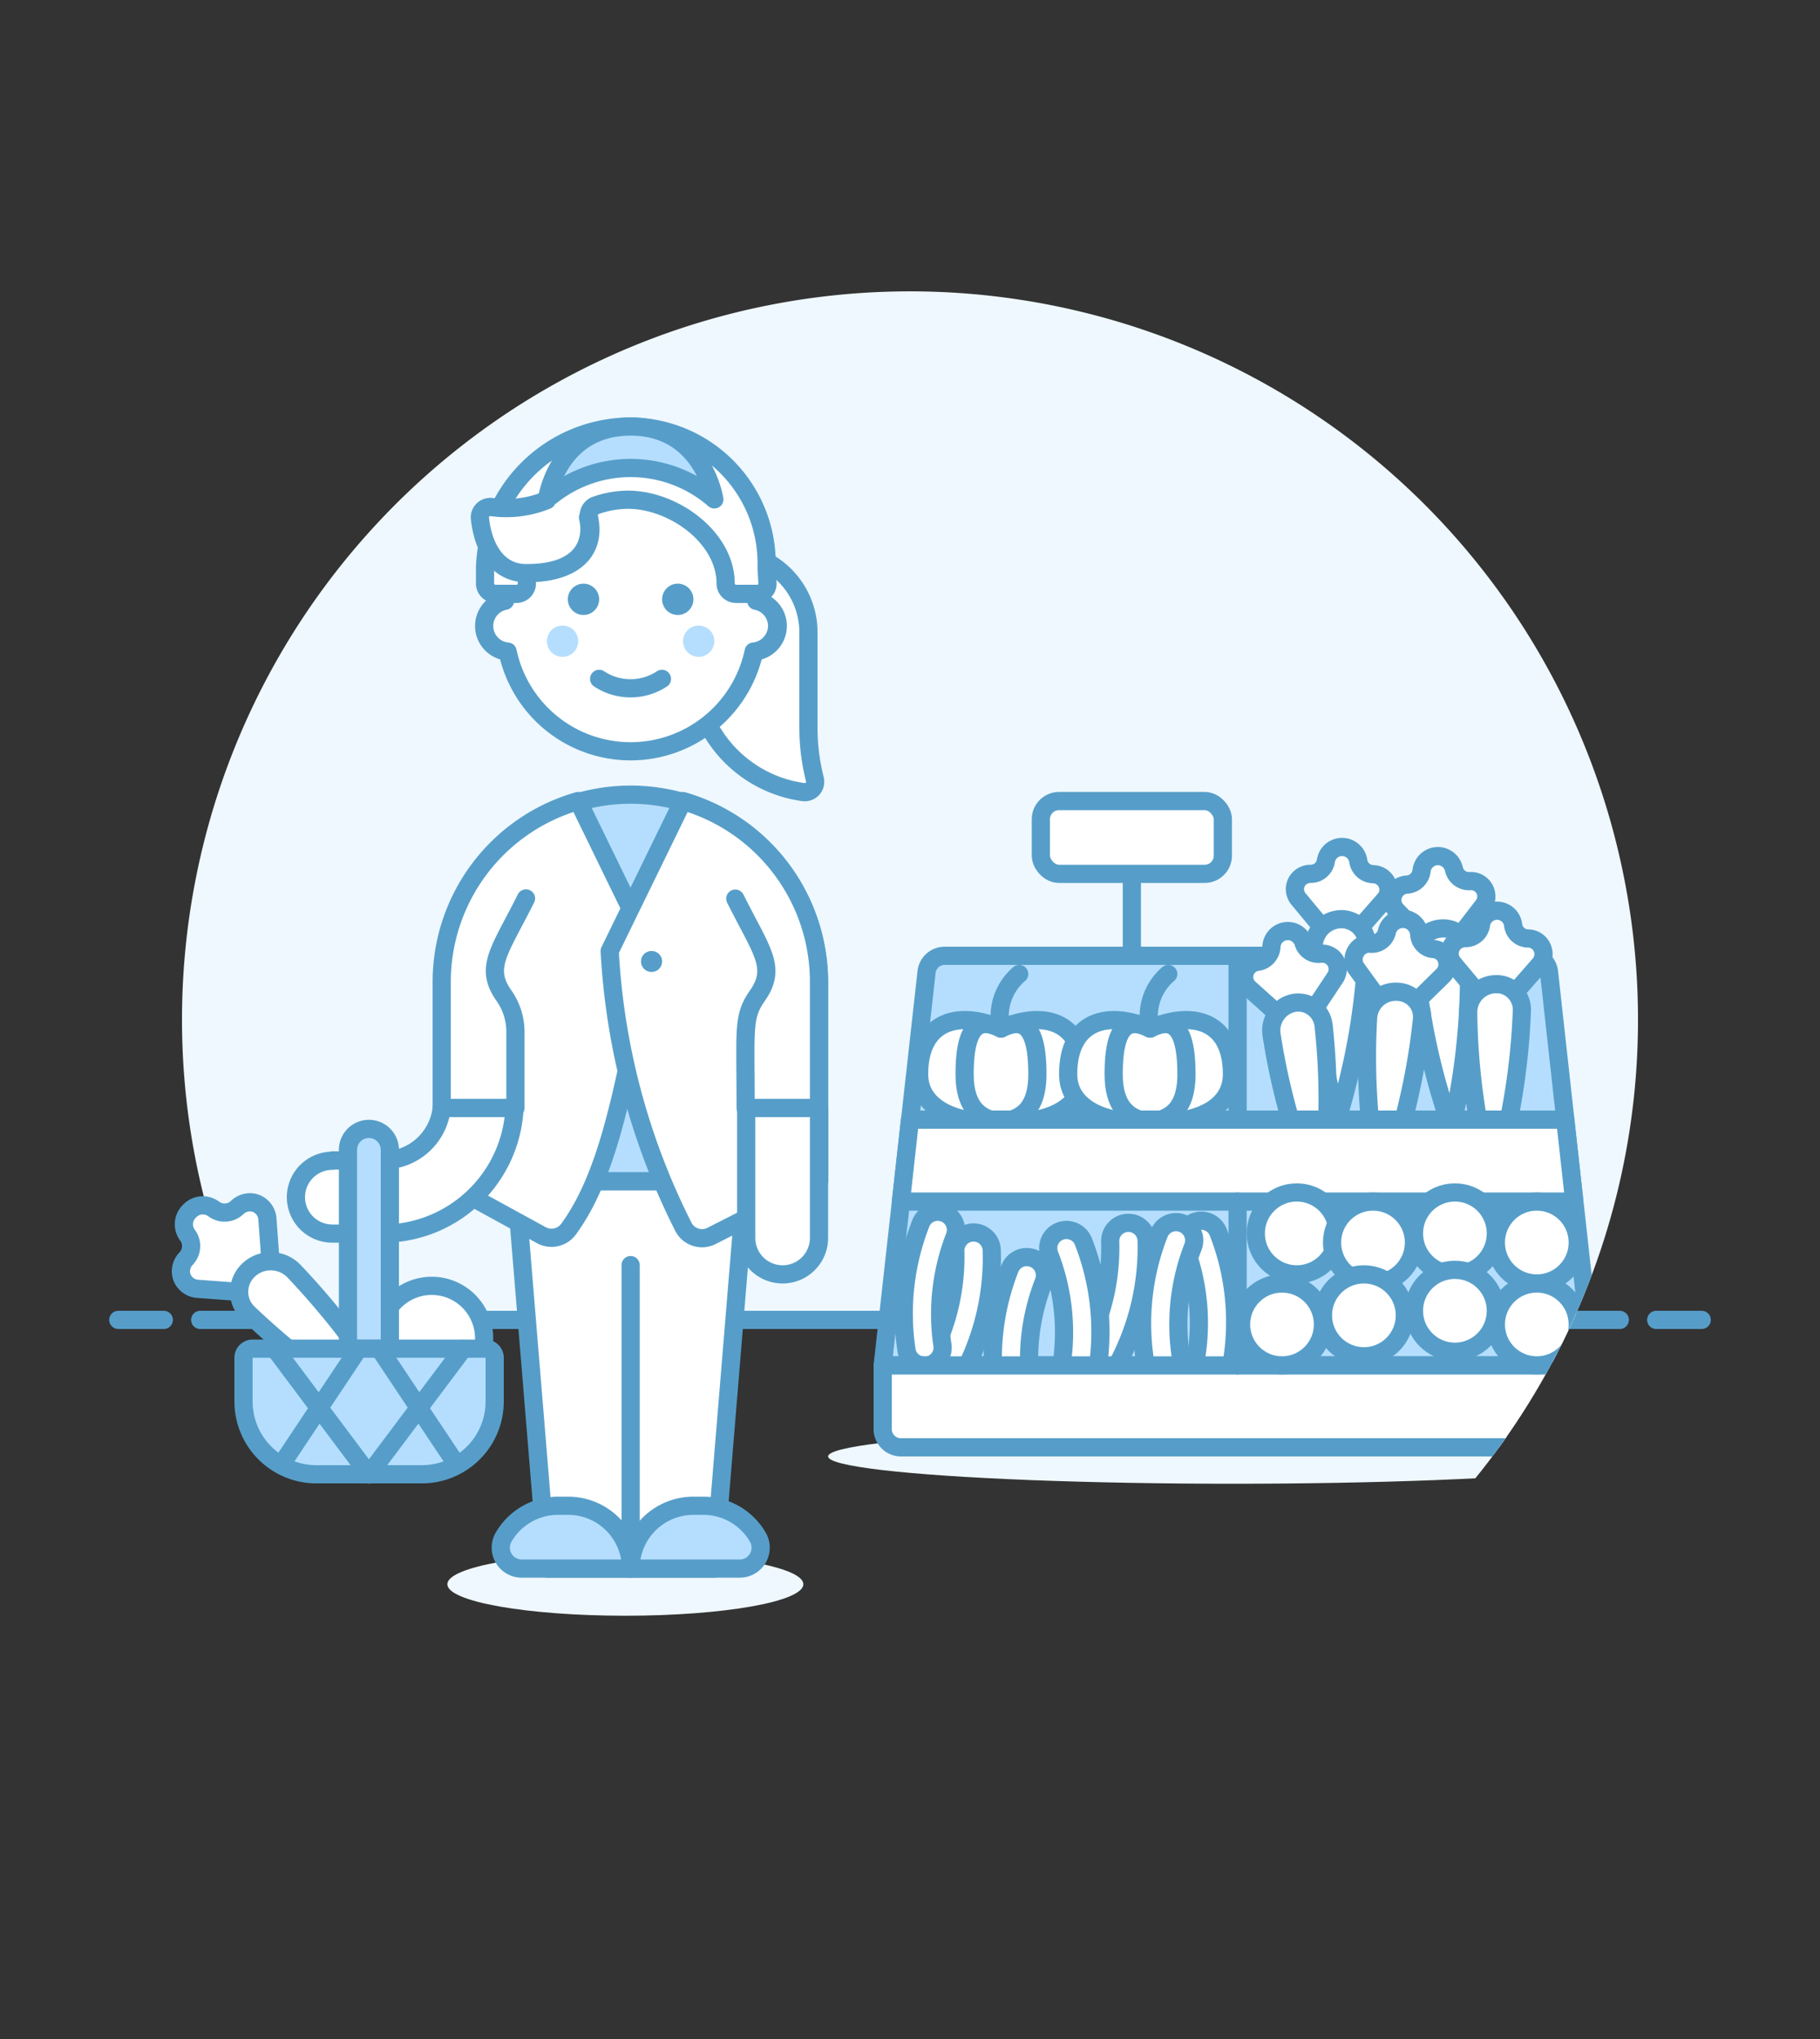 <svg id="Duotone" xmlns="http://www.w3.org/2000/svg" xmlns:xlink="http://www.w3.org/1999/xlink" viewBox="0 0 100 112"><rect x="0" y="0" width="100" height="112" fill="#333333" stroke="none"/><defs><style>.cls-1,.cls-3{fill:none;}.cls-2{fill:#EFF8FF;}.cls-3,.cls-5,.cls-7,.cls-8{stroke:#569EC9;}.cls-3,.cls-5,.cls-7{stroke-linecap:round;stroke-linejoin:round;}.cls-4{clip-path:url(#clip-path);}.cls-10,.cls-5{fill:#B5DEFE;}.cls-6,.cls-7,.cls-8{fill:#fff;}.cls-8{stroke-miterlimit:10;}.cls-9{fill:#569EC9;}</style><clipPath id="clip-path"><circle class="cls-1" cx="50" cy="56" r="40"/></clipPath></defs><title>105- vegetable-shop-female-caucasian</title><g id="Icons"><g id="New_Symbol_46" data-name="New Symbol 46"><path class="cls-2" d="M90,56A40,40,0,1,0,13.56,72.5H86.44A39.85,39.85,0,0,0,90,56Z"/><line class="cls-3" x1="11" y1="72.5" x2="89" y2="72.5"/><line class="cls-3" x1="6.5" y1="72.5" x2="9" y2="72.5"/><line class="cls-3" x1="91" y1="72.5" x2="93.5" y2="72.5"/></g><g class="cls-4"><ellipse class="cls-2" cx="67.75" cy="80" rx="22.25" ry="1.5"/><path class="cls-5" d="M87.5,75h-39l2.41-21.61a1,1,0,0,1,1-.89H84.11a1,1,0,0,1,1,.89Z"/><path class="cls-6" d="M55,56.5c-2.25-1-4.5-.5-4.5,2.5,0,2,2.25,2.77,4.5,2.62,2.25.15,4.5-.58,4.5-2.62C59.5,56,57.25,55.5,55,56.5Z"/><path class="cls-7" d="M55,56.5c-2.25-1-4.5-.5-4.5,2.5,0,2,2.25,2.77,4.5,2.62,2.25.15,4.5-.58,4.5-2.62C59.5,56,57.25,55.5,55,56.5Z"/><path class="cls-7" d="M55,56.5c-1-.5-2-.5-2,2.5,0,2,1,2.5,2,2.62,1-.12,2-.58,2-2.62C57,56,56,56,55,56.5Z"/><path class="cls-7" d="M55,56.5a3.06,3.06,0,0,1,1-3"/><path class="cls-6" d="M63.19,56.5c-2.25-1-4.5-.5-4.5,2.5,0,2,2.25,2.77,4.5,2.62,2.25.15,4.5-.58,4.5-2.62C67.69,56,65.44,55.5,63.19,56.5Z"/><path class="cls-7" d="M63.19,56.5c-2.25-1-4.5-.5-4.5,2.5,0,2,2.25,2.77,4.5,2.62,2.25.15,4.5-.58,4.5-2.62C67.69,56,65.44,55.5,63.19,56.5Z"/><path class="cls-7" d="M63.19,56.5c-1-.5-2-.5-2,2.5,0,2,1,2.5,2,2.62,1-.12,2-.58,2-2.62C65.19,56,64.19,56,63.19,56.5Z"/><path class="cls-7" d="M63.19,56.5a3.06,3.06,0,0,1,1-3"/><path class="cls-7" d="M72.69,51l-1.36-1.64a.84.84,0,0,1-.09-.9A.86.86,0,0,1,72,48a.84.84,0,0,0,.85-.71.9.9,0,0,1,1.78,0,.85.85,0,0,0,.83.73.85.85,0,0,1,.75.5.83.83,0,0,1-.12.89L74.69,51Z"/><path class="cls-7" d="M73.48,61.49a37.31,37.31,0,0,1-1.31-9.43,1.61,1.61,0,0,1,.45-1.12,1.56,1.56,0,0,1,1.12-.45,1.43,1.43,0,0,1,1,.45,1.4,1.4,0,0,1,.37,1A37,37,0,0,1,73.48,61.49Z"/><path class="cls-7" d="M78.2,51.53,76.72,50a.83.83,0,0,1-.15-.89.84.84,0,0,1,.74-.52.86.86,0,0,0,.8-.77.9.9,0,0,1,1.77-.1.85.85,0,0,0,.88.68.84.84,0,0,1,.74,1.34l-1.3,1.69Z"/><path class="cls-7" d="M79.75,62a36.82,36.82,0,0,1-2-9.3,1.55,1.55,0,0,1,.37-1.15A1.52,1.52,0,0,1,79.21,51a1.4,1.4,0,0,1,1.49,1.37A37.51,37.51,0,0,1,79.75,62Z"/><path class="cls-7" d="M70.22,55.71l-1.59-1.43a.84.84,0,0,1,.48-1.45.88.88,0,0,0,.75-.83.9.9,0,0,1,1.76-.22.86.86,0,0,0,.92.61.85.85,0,0,1,.84,1.28L72.2,55.45Z"/><path class="cls-7" d="M72.52,66a36.77,36.77,0,0,1-2.65-9.14,1.53,1.53,0,0,1,.28-1.17,1.5,1.5,0,0,1,1-.61,1.4,1.4,0,0,1,1.06.3,1.44,1.44,0,0,1,.52,1A37.24,37.24,0,0,1,72.52,66Z"/><path class="cls-7" d="M75.76,54.89,74.5,53.16a.86.86,0,0,1,0-.9.84.84,0,0,1,.81-.42.85.85,0,0,0,.89-.65.9.9,0,0,1,1.78.15.85.85,0,0,0,.77.79.83.83,0,0,1,.73.54.86.86,0,0,1-.18.89l-1.52,1.49Z"/><path class="cls-7" d="M75.85,65.43a36.91,36.91,0,0,1-.68-9.49,1.52,1.52,0,0,1,1.66-1.46,1.41,1.41,0,0,1,1,.51,1.37,1.37,0,0,1,.3,1A36.79,36.79,0,0,1,75.85,65.43Z"/><path class="cls-7" d="M81.2,54.54,79.83,52.9a.84.84,0,0,1-.09-.9.87.87,0,0,1,.77-.47.85.85,0,0,0,.86-.71.89.89,0,0,1,1.77,0,.84.84,0,0,0,.83.73.85.85,0,0,1,.76.5.87.87,0,0,1-.11.9L83.2,54.57Z"/><path class="cls-7" d="M82,65.06a37.24,37.24,0,0,1-1.33-9.43,1.54,1.54,0,0,1,1.57-1.57,1.36,1.36,0,0,1,1,.44,1.41,1.41,0,0,1,.38,1A37.06,37.06,0,0,1,82,65.06Z"/><polygon class="cls-7" points="49.5 66 86.5 66 86 61.5 50 61.5 49.5 66"/><line class="cls-7" x1="68" y1="52.5" x2="68" y2="61.5"/><line class="cls-7" x1="62.19" y1="48" x2="62.19" y2="52.5"/><rect class="cls-6" x="57.19" y="44" width="10" height="4" rx="1" ry="1"/><rect class="cls-8" x="57.19" y="44" width="10" height="4" rx="1" ry="1"/><path class="cls-7" d="M51.78,76a.79.79,0,0,1-.3-.12,1,1,0,0,1-.33-1.37,11.76,11.76,0,0,0,1.34-5.76,1,1,0,1,1,2-.1,13.59,13.59,0,0,1-1.62,6.9A1,1,0,0,1,51.78,76Z"/><path class="cls-7" d="M60.29,75.47a.94.94,0,0,1-.3-.12A1,1,0,0,1,59.67,74,11.82,11.82,0,0,0,61,68.22a1,1,0,1,1,2-.1A13.64,13.64,0,0,1,61.37,75,1,1,0,0,1,60.29,75.47Z"/><path class="cls-7" d="M59.44,76a.87.87,0,0,1-.32,0,1,1,0,0,1-.77-1.19,11.73,11.73,0,0,0-.68-5.87,1,1,0,0,1,1.85-.76,13.59,13.59,0,0,1,.79,7A1,1,0,0,1,59.44,76Z"/><path class="cls-7" d="M66.85,75.49a.86.86,0,0,1-.32,0,1,1,0,0,1-.77-1.19,11.73,11.73,0,0,0-.68-5.87,1,1,0,0,1,1.85-.76,13.52,13.52,0,0,1,.78,7A1,1,0,0,1,66.85,75.49Z"/><path class="cls-7" d="M63.77,75.56a.87.87,0,0,0,.32,0,1,1,0,0,0,.77-1.18,11.73,11.73,0,0,1,.68-5.87,1,1,0,1,0-1.85-.76,13.48,13.48,0,0,0-.78,7A1,1,0,0,0,63.77,75.56Z"/><path class="cls-7" d="M55.57,77.49a.87.87,0,0,0,.32,0,1,1,0,0,0,.77-1.19,11.61,11.61,0,0,1,.68-5.87,1,1,0,0,0-1.85-.76,13.59,13.59,0,0,0-.79,7A1,1,0,0,0,55.57,77.49Z"/><path class="cls-6" d="M50.66,75A.87.87,0,0,0,51,75a1,1,0,0,0,.77-1.19,11.73,11.73,0,0,1,.68-5.87,1,1,0,0,0-1.85-.76,13.59,13.59,0,0,0-.79,7A1,1,0,0,0,50.66,75Z"/><path class="cls-7" d="M50.66,75A.87.87,0,0,0,51,75a1,1,0,0,0,.77-1.19,11.73,11.73,0,0,1,.68-5.87,1,1,0,0,0-1.85-.76,13.59,13.59,0,0,0-.79,7A1,1,0,0,0,50.66,75Z"/><path class="cls-7" d="M48.5,75h39a0,0,0,0,1,0,0v4.5a0,0,0,0,1,0,0h-38a1,1,0,0,1-1-1V75A0,0,0,0,1,48.5,75Z"/><line class="cls-7" x1="68" y1="66" x2="68" y2="75"/><circle class="cls-6" cx="71.25" cy="67.75" r="2.25"/><circle class="cls-7" cx="71.25" cy="67.75" r="2.25"/><circle class="cls-6" cx="75.44" cy="68.25" r="2.25"/><circle class="cls-7" cx="75.44" cy="68.25" r="2.25"/><circle class="cls-6" cx="79.94" cy="67.75" r="2.25"/><circle class="cls-7" cx="79.94" cy="67.75" r="2.25"/><circle class="cls-6" cx="84.44" cy="68.25" r="2.25"/><circle class="cls-7" cx="84.44" cy="68.25" r="2.25"/><circle class="cls-6" cx="70.44" cy="72.75" r="2.25"/><circle class="cls-7" cx="70.44" cy="72.75" r="2.25"/><circle class="cls-6" cx="74.94" cy="72.25" r="2.25"/><circle class="cls-7" cx="74.94" cy="72.25" r="2.25"/><circle class="cls-6" cx="79.94" cy="72" r="2.25"/><circle class="cls-7" cx="79.94" cy="72" r="2.25"/><circle class="cls-6" cx="84.44" cy="72.75" r="2.25"/><circle class="cls-7" cx="84.44" cy="72.75" r="2.25"/></g><path class="cls-7" d="M14.87,69.36l-.18-2.45a1,1,0,0,0-.65-.82,1,1,0,0,0-1,.23,1,1,0,0,1-1.28.1,1,1,0,0,0-1.34.1,1,1,0,0,0-.1,1.35,1,1,0,0,1-.1,1.27,1,1,0,0,0-.23,1,1,1,0,0,0,.82.65l2.44.18Z"/><path class="cls-7" d="M22.62,78.69a42.71,42.71,0,0,0-6.45-8.85,1.78,1.78,0,0,0-1.27-.56,1.76,1.76,0,0,0-1.28.52A1.65,1.65,0,0,0,13.14,71a1.62,1.62,0,0,0,.52,1.15A43.05,43.05,0,0,0,22.62,78.69Z"/><circle class="cls-7" cx="23.72" cy="73.51" r="2.88"/><path class="cls-5" d="M24.3,64.89V54A10.35,10.35,0,0,1,45,54V64.89Z"/><ellipse class="cls-2" cx="34.36" cy="87.02" rx="9.78" ry="1.73"/><polygon class="cls-6" points="30.07 86.16 28.32 64.89 40.98 64.89 39.23 86.16 30.07 86.16"/><polygon class="cls-3" points="30.07 86.16 28.32 64.89 40.98 64.89 39.23 86.16 30.07 86.16"/><line class="cls-3" x1="34.65" y1="69.49" x2="34.65" y2="86.16"/><path class="cls-5" d="M34.65,86.16a3.45,3.45,0,0,1,3.45-3.45h.57a3.46,3.46,0,0,1,3,1.78,1.15,1.15,0,0,1-1,1.67Z"/><path class="cls-5" d="M28.64,86.16a1.15,1.15,0,0,1-1-1.67,3.45,3.45,0,0,1,3-1.78h.58a3.45,3.45,0,0,1,3.45,3.45Z"/><path class="cls-6" d="M31.77,44l4,8.21c-1.35,6.6-2.12,12-4.52,15.29a1.16,1.16,0,0,1-1.5.35l-5.48-3V54A10.33,10.33,0,0,1,31.77,44Z"/><path class="cls-3" d="M31.77,44l4,8.21c-1.35,6.6-2.12,12-4.52,15.29a1.16,1.16,0,0,1-1.5.35l-5.48-3V54A10.33,10.33,0,0,1,31.77,44Z"/><path class="cls-6" d="M37.52,44A10.33,10.33,0,0,1,45,54V64.89l-5.91,3a1.15,1.15,0,0,1-1.53-.48A38.08,38.08,0,0,1,33.5,52.24Z"/><path class="cls-3" d="M37.52,44A10.33,10.33,0,0,1,45,54V64.89l-5.91,3a1.15,1.15,0,0,1-1.53-.48A38.08,38.08,0,0,1,33.5,52.24Z"/><path class="cls-3" d="M28.32,60.86V56.69a3.46,3.46,0,0,0-.63-2c-1.1-1.56-.23-2.46,1.21-5.34"/><path class="cls-7" d="M41,60.86h4V68a2,2,0,0,1-4,0Z"/><path class="cls-3" d="M40.4,49.36c1.44,2.88,2.31,3.78,1.21,5.34-.82,1.15-.64,1.85-.64,6.16"/><path class="cls-9" d="M35.8,52.24a.57.57,0,0,0-.58.57.58.58,0,0,0,1.16,0,.57.57,0,0,0-.58-.57Z"/><path class="cls-7" d="M18.26,63.74h2.82a3.23,3.23,0,0,0,3.19-2.88h4a7.24,7.24,0,0,1-7.23,6.9H18.26a2,2,0,1,1,0-4Z"/><path class="cls-5" d="M19.12,74.09h2.3V63.16a1.15,1.15,0,0,0-2.3,0Z"/><path class="cls-5" d="M17.37,74.09h5.8a4,4,0,0,1,4,4v2.4a.5.5,0,0,1-.5.5H13.87a.5.5,0,0,1-.5-.5v-2.4A4,4,0,0,1,17.37,74.09Z" transform="translate(40.55 155.07) rotate(180)"/><line class="cls-3" x1="25.45" y1="74.09" x2="20.27" y2="80.99"/><line class="cls-3" x1="19.7" y1="74.09" x2="15.56" y2="80.3"/><line class="cls-3" x1="15.1" y1="74.09" x2="20.27" y2="80.99"/><line class="cls-3" x1="20.85" y1="74.09" x2="24.99" y2="80.3"/><path class="cls-7" d="M44.15,43.51a.59.59,0,0,0,.5-.19.6.6,0,0,0,.12-.53A11.37,11.37,0,0,1,44.42,40V34.75a4.42,4.42,0,0,0-3-4.2,6.85,6.85,0,0,1,.17,1.51V33a1.41,1.41,0,0,1-.15,2.79,6.86,6.86,0,0,1-2.54,4A6.94,6.94,0,0,0,44.15,43.51Z"/><path class="cls-7" d="M42.7,34.36A1.42,1.42,0,0,0,41.55,33v-.92a6.9,6.9,0,1,0-13.8,0V33a1.41,1.41,0,0,0,.14,2.79,6.91,6.91,0,0,0,13.52,0A1.43,1.43,0,0,0,42.7,34.36Z"/><circle class="cls-10" cx="30.91" cy="35.22" r="0.86"/><circle class="cls-10" cx="38.39" cy="35.22" r="0.86"/><path class="cls-3" d="M32.92,37.29a3.13,3.13,0,0,0,3.45,0"/><path class="cls-6" d="M42.12,31.2a7.52,7.52,0,0,0-7.47-7.77,8,8,0,0,0-8,7.77h0v.85a.57.57,0,0,0,.57.57h1.15a.57.57,0,0,0,.58-.57v-.58c2.56,0,3.53-1.12,3.49-2.47a3.88,3.88,0,0,0-.08-.59.58.58,0,0,1,.38-.65,5.44,5.44,0,0,1,1.76-.31c2.52,0,5.37,2.08,5.37,4.6a.57.57,0,0,0,.58.57h1.15a.56.56,0,0,0,.57-.57Z"/><path class="cls-3" d="M42.12,31.2a7.52,7.52,0,0,0-7.47-7.77,8,8,0,0,0-8,7.77h0v.85a.57.57,0,0,0,.57.57h1.15a.57.57,0,0,0,.58-.57v-.58c2.56,0,3.53-1.12,3.49-2.47a3.88,3.88,0,0,0-.08-.59.58.58,0,0,1,.38-.65,5.44,5.44,0,0,1,1.76-.31c2.52,0,5.37,2.08,5.37,4.6a.57.57,0,0,0,.58.57h1.15a.56.56,0,0,0,.57-.57Z"/><path class="cls-5" d="M34.65,23.43c-4,0-4.58,3.9-4.6,4a7,7,0,0,1,9.2,0C39.23,27.33,38.61,23.43,34.65,23.43Z"/><path class="cls-10" d="M28.9,31.48c-1.52,0-2.35-1.32-2.53-3a.56.56,0,0,1,.16-.46.57.57,0,0,1,.46-.17,5.87,5.87,0,0,0,3.06-.38"/><path class="cls-7" d="M32.31,28.42a3.88,3.88,0,0,1,.08.59c0,1.35-.93,2.49-3.49,2.47-1.52,0-2.35-1.32-2.53-3a.56.56,0,0,1,.16-.46.57.57,0,0,1,.46-.17,5.87,5.87,0,0,0,3.06-.38"/><path class="cls-9" d="M32.06,32.06a.86.86,0,1,0,0,1.72.86.86,0,0,0,0-1.72Z"/><path class="cls-9" d="M37.24,32.06a.86.86,0,1,0,.86.86.86.86,0,0,0-.86-.86Z"/></g></svg>
